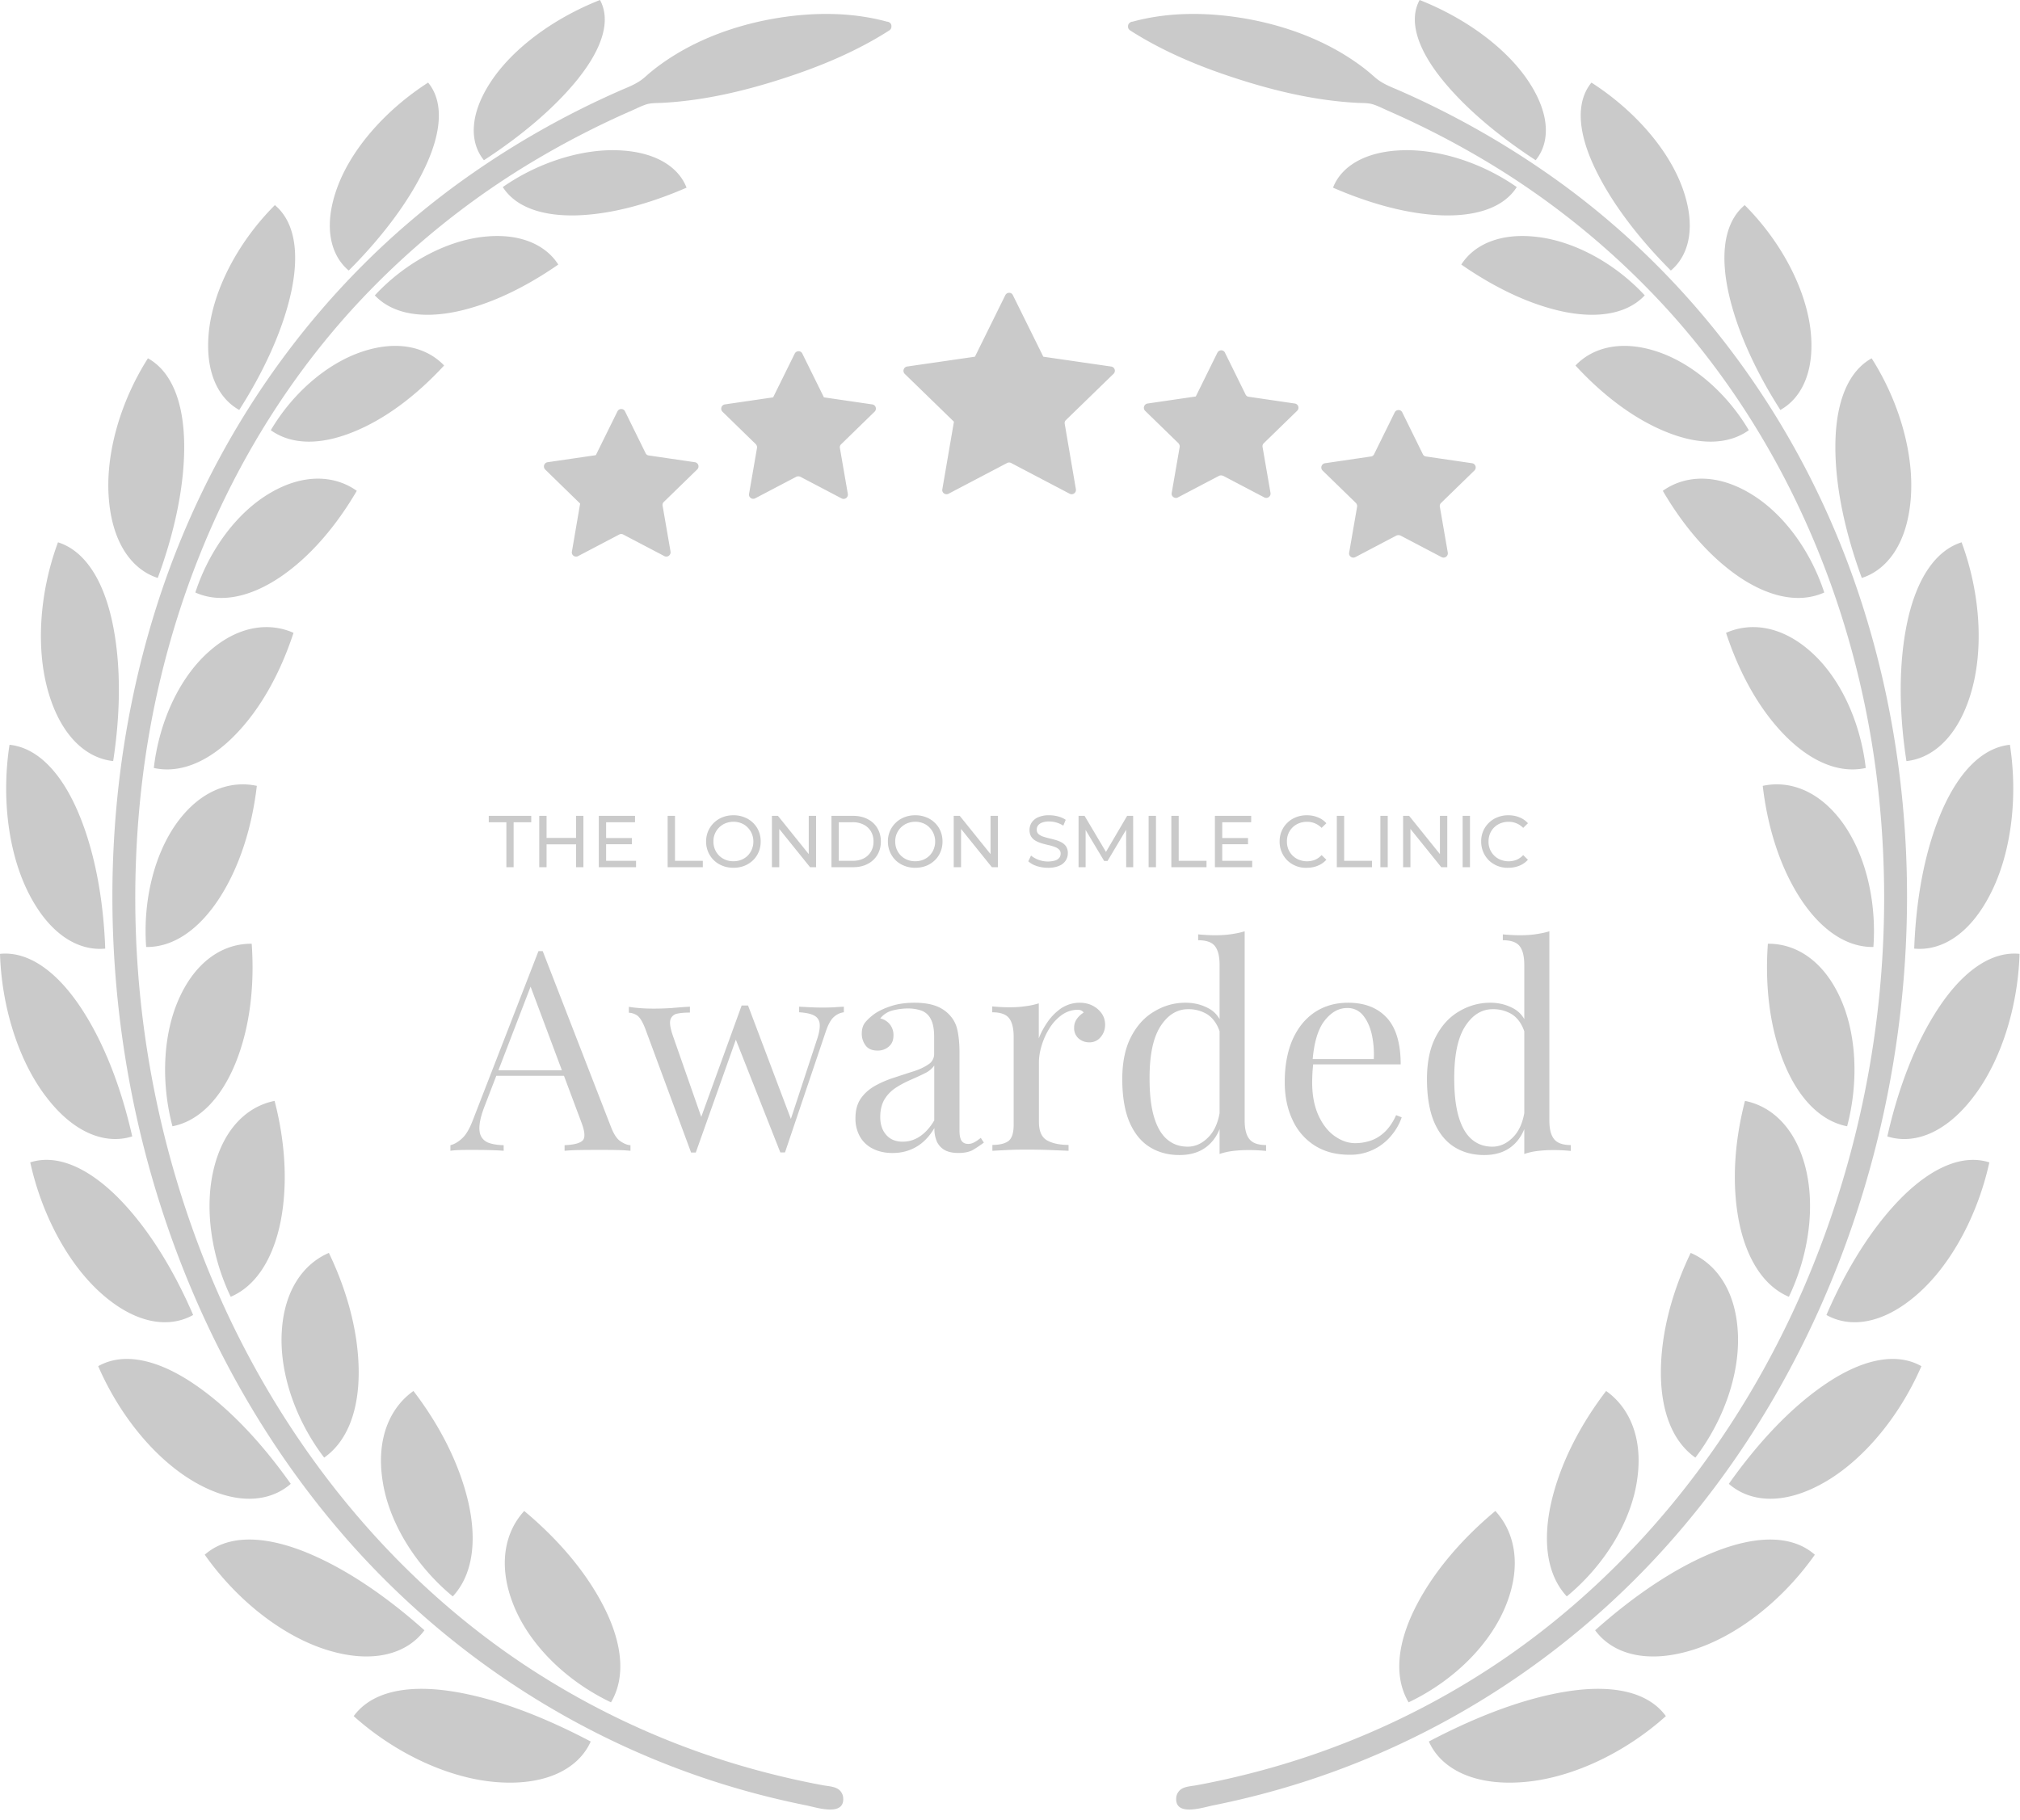 <?xml version="1.0" encoding="UTF-8"?>
<svg xmlns="http://www.w3.org/2000/svg" width="81" height="73" viewBox="0 0 81 73" fill="none">
  <path d="M35.652.894a.118.118 0 0 0-.077-.023C34.092.465 32.503.488 30.997.753c-1.554.277-3.096.842-4.39 1.748-.254.176-.5.37-.73.577-.295.264-.607.382-.965.535a34.978 34.978 0 0 0-6.656 3.831c-5.315 3.908-9.287 9.37-11.53 15.56-2.406 6.668-2.812 14-1.43 20.933 1.29 6.474 4.162 12.67 8.499 17.667 4.231 4.879 9.816 8.457 16.036 10.205.83.235 1.672.435 2.52.606.382.076 1.535.465 1.459-.324a.462.462 0 0 0-.283-.377c-.176-.076-.406-.082-.594-.123-.26-.047-.512-.1-.765-.153a33.468 33.468 0 0 1-2.49-.63 31.966 31.966 0 0 1-8.857-4.172c-5.426-3.673-9.586-8.998-12.176-14.995a39.534 39.534 0 0 1-2.89-20.733c.895-6.78 3.685-13.306 8.275-18.403a32.161 32.161 0 0 1 7.757-6.273 34.935 34.935 0 0 1 3.542-1.795c.183-.082.371-.176.56-.241.205-.07.417-.06.635-.07 1.671-.083 3.325-.472 4.914-.99 1.471-.476 2.919-1.082 4.225-1.918.006 0 .006-.006.012-.012a.165.165 0 0 0 .07-.135V1.053a.16.16 0 0 0-.093-.159z" fill="#CACACA"></path>
  <path d="M24.752 6.026c-1.5-.047-3.219.518-4.59 1.477.489.771 1.513 1.166 2.92 1.136 1.412-.035 2.96-.465 4.448-1.112-.324-.842-1.271-1.454-2.778-1.5zM23.21 3.119C24.177 1.895 24.495.8 24.059 0c-1.907.753-3.525 1.977-4.384 3.29-.865 1.318-.842 2.436-.27 3.136 1.447-.941 2.836-2.083 3.807-3.307zM24.5 68.278c.594-1 .464-2.343-.271-3.802-.736-1.46-1.901-2.784-3.208-3.873-.776.842-1.065 2.172-.435 3.755.624 1.583 2.09 3.049 3.914 3.92zM14.183 68.831c1.706 1.53 3.895 2.536 5.837 2.654 1.948.124 3.202-.588 3.667-1.636-1.866-.983-3.825-1.754-5.644-2.024-1.818-.265-3.172.064-3.86 1.006zM18.156 64.029c.788-.848.983-2.19.624-3.773-.365-1.583-1.177-3.13-2.201-4.466-.93.659-1.495 1.889-1.242 3.572.241 1.671 1.312 3.425 2.819 4.667zM17.02 65.388c-1.524-1.36-3.213-2.53-4.89-3.184-1.678-.647-3.055-.612-3.92.153 1.312 1.86 3.172 3.307 4.979 3.843 1.812.541 3.154.112 3.83-.812zM14.383 54.99c-.012-1.596-.477-3.243-1.195-4.738-1.018.435-1.795 1.5-1.889 3.16-.1 1.654.553 3.549 1.7 5.05.925-.648 1.396-1.884 1.384-3.473zM11.659 59.515c-1.142-1.618-2.496-3.09-3.961-4.06-1.46-.966-2.784-1.213-3.76-.66.882 2.036 2.353 3.802 3.942 4.69 1.595.895 2.937.766 3.779.03zM11.258 48.963c.294-1.536.165-3.22-.247-4.808-1.066.212-2.013 1.07-2.42 2.648-.405 1.571-.146 3.525.66 5.208 1.006-.424 1.707-1.518 2.007-3.048zM7.745 52.741c-.77-1.789-1.795-3.484-3.025-4.72-1.23-1.224-2.46-1.736-3.507-1.4.47 2.136 1.548 4.13 2.907 5.308 1.36 1.183 2.672 1.348 3.625.812zM9.457 42.607c.577-1.441.753-3.113.636-4.755-1.089-.012-2.178.636-2.866 2.095-.689 1.448-.789 3.414-.312 5.226 1.07-.206 1.965-1.13 2.542-2.566zM5.302 45.579c-.43-1.913-1.124-3.778-2.106-5.232-.983-1.453-2.107-2.2-3.196-2.089.07 2.183.77 4.355 1.89 5.785 1.117 1.442 2.377 1.865 3.412 1.536zM5.861 37.982c1.089.017 2.125-.7 2.949-1.978.823-1.283 1.3-2.872 1.489-4.484-1.06-.23-2.243.176-3.184 1.453-.93 1.272-1.39 3.155-1.254 5.009zM4.22 38.046c-.071-1.936-.407-3.89-1.101-5.502-.694-1.607-1.648-2.56-2.737-2.672-.33 2.13-.047 4.373.783 5.985.836 1.63 1.983 2.295 3.054 2.19zM9.44 29.466c1.053-1.083 1.824-2.542 2.33-4.084-.994-.441-2.248-.282-3.419.777-1.17 1.047-1.971 2.801-2.183 4.643 1.065.236 2.219-.253 3.272-1.336zM4.538 30.525c.294-1.907.33-3.884-.041-5.602-.371-1.713-1.124-2.843-2.172-3.172-.747 2.018-.895 4.272-.383 6.02.512 1.754 1.519 2.642 2.596 2.754zM11.235 23.146c1.224-.83 2.265-2.078 3.072-3.46-.872-.619-2.113-.707-3.455.076-1.342.777-2.46 2.289-3.019 4.002.977.44 2.178.206 3.402-.618zM6.326 23.18c.648-1.759 1.077-3.642 1.06-5.354-.018-1.707-.512-2.931-1.454-3.455-1.13 1.777-1.718 3.896-1.565 5.661.147 1.778.947 2.825 1.96 3.149zM17.809 14.66c-.695-.73-1.854-1.036-3.29-.554-1.424.477-2.79 1.672-3.66 3.149.83.594 1.994.606 3.319.065 1.324-.536 2.565-1.507 3.63-2.66zM9.593 16.442c.959-1.5 1.747-3.166 2.089-4.755.335-1.583.123-2.807-.66-3.46-1.435 1.436-2.412 3.278-2.63 4.932-.212 1.671.324 2.795 1.2 3.283zM19.28 9.51c-1.507.2-3.096 1.089-4.25 2.337.671.712 1.801.941 3.202.665 1.406-.283 2.842-.99 4.155-1.901-.518-.813-1.595-1.301-3.108-1.1zM13.983 10.852c1.248-1.248 2.378-2.69 3.06-4.137.683-1.442.748-2.643.124-3.402-1.73 1.112-3.084 2.678-3.643 4.208-.565 1.542-.282 2.707.46 3.33zM45.331.894a.118.118 0 0 1 .077-.023C46.891.465 48.48.488 49.986.753c1.554.277 3.096.842 4.39 1.748.254.176.501.37.73.577.295.264.607.382.966.535a34.957 34.957 0 0 1 6.656 3.831c5.308 3.908 9.286 9.37 11.522 15.56 2.407 6.668 2.813 14 1.43 20.933-1.288 6.474-4.16 12.67-8.498 17.667-4.23 4.879-9.816 8.457-16.036 10.205-.83.235-1.672.435-2.519.606-.382.076-1.536.465-1.46-.324a.462.462 0 0 1 .283-.377c.177-.076.406-.082.594-.123.26-.047.513-.1.766-.153a33.458 33.458 0 0 0 2.489-.63 31.966 31.966 0 0 0 8.857-4.172c5.426-3.673 9.587-8.998 12.176-14.995a39.534 39.534 0 0 0 2.89-20.733c-.895-6.78-3.685-13.306-8.275-18.403a32.163 32.163 0 0 0-7.756-6.273 34.935 34.935 0 0 0-3.543-1.795c-.183-.082-.37-.176-.56-.241-.205-.07-.417-.06-.635-.07-1.671-.083-3.325-.472-4.914-.99-1.471-.476-2.919-1.082-4.225-1.918-.006 0-.006-.006-.012-.012a.165.165 0 0 1-.07-.135V1.053c0-.059.029-.123.1-.159z" fill="#CACACA"></path>
  <path d="M56.23 6.026c1.502-.047 3.22.518 4.591 1.477-.488.771-1.512 1.166-2.919 1.136-1.412-.035-2.96-.465-4.449-1.112.324-.842 1.271-1.454 2.778-1.5zM57.772 3.119C56.807 1.895 56.49.8 56.925 0c1.907.753 3.525 1.977 4.384 3.29.865 1.318.842 2.436.27 3.136-1.447-.941-2.836-2.083-3.807-3.307zM56.484 68.278c-.594-1-.465-2.343.27-3.802.736-1.46 1.902-2.784 3.208-3.873.777.842 1.065 2.172.435 3.755-.623 1.583-2.089 3.049-3.913 3.92zM66.8 68.831c-1.706 1.53-3.896 2.536-5.838 2.654-1.948.124-3.201-.588-3.666-1.636 1.865-.983 3.825-1.754 5.644-2.024 1.818-.265 3.172.064 3.86 1.006zM62.827 64.029c-.788-.848-.982-2.19-.623-3.773.364-1.583 1.177-3.13 2.2-4.466.93.659 1.495 1.889 1.242 3.572-.24 1.671-1.312 3.425-2.819 4.667zM63.963 65.388c1.524-1.36 3.213-2.53 4.89-3.184 1.678-.647 3.055-.611 3.92.154-1.313 1.86-3.172 3.307-4.979 3.842-1.813.542-3.154.112-3.831-.812zM66.6 54.99c.012-1.596.477-3.243 1.195-4.738 1.018.435 1.794 1.5 1.889 3.16.1 1.654-.554 3.549-1.701 5.05-.924-.648-1.395-1.884-1.383-3.473zM69.325 59.515c1.142-1.618 2.495-3.09 3.96-4.06 1.46-.966 2.784-1.213 3.761-.66-.882 2.036-2.354 3.802-3.943 4.69-1.594.895-2.936.766-3.778.03zM69.725 48.963c-.294-1.536-.165-3.219.247-4.808 1.066.212 2.013 1.071 2.42 2.648.405 1.572.146 3.526-.66 5.209-1.006-.424-1.707-1.519-2.007-3.049zM73.238 52.742c.771-1.79 1.795-3.484 3.025-4.72 1.23-1.224 2.46-1.736 3.508-1.4-.471 2.135-1.548 4.13-2.908 5.307-1.359 1.183-2.671 1.348-3.625.813zM71.526 42.607c-.577-1.441-.754-3.113-.636-4.755 1.089-.012 2.177.636 2.866 2.095.689 1.448.789 3.414.312 5.226-1.071-.206-1.966-1.13-2.542-2.566zM75.68 45.58c.43-1.913 1.125-3.779 2.107-5.232.983-1.454 2.107-2.201 3.196-2.09-.07 2.184-.77 4.355-1.889 5.785-1.118 1.442-2.378 1.866-3.413 1.537zM75.12 37.982c-1.088.017-2.124-.7-2.948-1.978-.823-1.283-1.3-2.872-1.488-4.484 1.059-.23 2.242.176 3.183 1.453.93 1.272 1.39 3.155 1.254 5.009zM76.758 38.046c.07-1.936.406-3.89 1.1-5.502.695-1.607 1.648-2.56 2.737-2.672.33 2.13.047 4.373-.783 5.985-.83 1.63-1.977 2.295-3.054 2.19zM71.543 29.466c-1.053-1.083-1.824-2.542-2.33-4.084.995-.441 2.248-.282 3.42.777 1.17 1.047 1.97 2.801 2.182 4.643-1.065.236-2.218-.253-3.272-1.336zM76.446 30.526c-.295-1.907-.33-3.885.04-5.603.371-1.712 1.125-2.842 2.172-3.172.748 2.018.895 4.272.383 6.02-.512 1.754-1.524 2.643-2.595 2.755zM69.749 23.146c-1.224-.83-2.266-2.078-3.072-3.46.87-.619 2.112-.707 3.454.076 1.342.777 2.46 2.289 3.02 4.002-.978.44-2.178.206-3.402-.618zM74.656 23.18c-.647-1.759-1.077-3.642-1.059-5.354.018-1.707.512-2.931 1.454-3.455 1.13 1.777 1.718 3.896 1.565 5.661-.147 1.778-.947 2.825-1.96 3.149zM63.175 14.66c.694-.73 1.854-1.036 3.29-.554 1.424.477 2.789 1.672 3.66 3.149-.83.594-1.995.606-3.32.065-1.323-.536-2.57-1.507-3.63-2.66zM71.39 16.442c-.96-1.5-1.748-3.166-2.089-4.755-.335-1.583-.124-2.807.66-3.46 1.435 1.436 2.412 3.278 2.63 4.932.212 1.671-.324 2.795-1.2 3.283zM61.704 9.51c1.507.2 3.095 1.089 4.249 2.337-.671.712-1.8.941-3.202.665-1.406-.283-2.842-.99-4.154-1.901.518-.813 1.594-1.301 3.107-1.1zM67 10.852c-1.247-1.248-2.377-2.69-3.06-4.137-.683-1.442-.747-2.643-.124-3.402 1.73 1.112 3.084 2.678 3.643 4.208.565 1.542.283 2.707-.459 3.33zM24.828 21.44l-1.648.865c-.123.065-.276-.041-.247-.182l.33-1.925-1.4-1.365c-.1-.1-.048-.27.093-.294l1.936-.283.866-1.754c.064-.13.247-.13.306 0l.823 1.672c.024.053.071.088.13.094l1.842.27a.17.17 0 0 1 .094.295l-1.336 1.3a.164.164 0 0 0-.047.153l.318 1.837a.172.172 0 0 1-.247.182l-1.648-.865a.165.165 0 0 0-.165 0zM31.932 19.121l-1.648.865c-.124.065-.277-.041-.247-.182l.318-1.836c.011-.053-.012-.112-.048-.153l-1.335-1.301c-.1-.1-.048-.27.094-.294l1.936-.283.865-1.753c.065-.13.247-.13.306 0l.865 1.753 1.936.283c.142.017.2.194.094.294l-1.341 1.306a.163.163 0 0 0-.047.154l.317 1.836a.172.172 0 0 1-.247.182l-1.648-.865a.194.194 0 0 0-.17-.006zM40.388 18.568l-2.354 1.236c-.124.064-.277-.041-.247-.183l.465-2.707-1.972-1.918c-.1-.1-.047-.271.094-.295l2.72-.394 1.217-2.466c.065-.13.248-.13.306 0l1.219 2.466 2.718.394a.17.17 0 0 1 .095.295l-1.907 1.853a.163.163 0 0 0-.047.153l.447 2.62a.172.172 0 0 1-.247.182l-2.354-1.236a.175.175 0 0 0-.153 0zM48.88 19.086l-1.648.865c-.123.065-.276-.041-.247-.183l.318-1.836c.012-.052-.012-.111-.047-.153l-1.336-1.3c-.1-.1-.047-.27.094-.294l1.936-.283.865-1.754c.065-.13.247-.13.306 0l.824 1.672c.024.053.07.088.13.094l1.842.27a.17.17 0 0 1 .094.295l-1.336 1.3a.163.163 0 0 0-.047.153l.318 1.837a.172.172 0 0 1-.248.182l-1.647-.865c-.065-.024-.124-.024-.171 0zM55.995 21.48l-1.648.866c-.123.065-.276-.041-.247-.182l.318-1.837c.012-.053-.012-.111-.047-.153l-1.336-1.3c-.1-.1-.047-.27.094-.294l1.842-.271a.156.156 0 0 0 .13-.094l.824-1.672c.064-.13.247-.13.306 0l.823 1.672c.024.053.071.088.13.094l1.842.27c.141.018.2.195.094.295l-1.336 1.3a.163.163 0 0 0-.047.153l.318 1.837a.172.172 0 0 1-.247.182l-1.648-.865a.201.201 0 0 0-.165 0zM21.762 38.147l2.743 7.067c.111.283.24.477.382.565.141.094.27.147.394.153v.224a6.523 6.523 0 0 0-.553-.03c-.218-.005-.435-.005-.653-.005-.294 0-.565 0-.818.005a7.738 7.738 0 0 0-.618.03v-.224c.383-.017.624-.082.73-.194.106-.118.082-.365-.065-.747l-2.09-5.585.183-.147-1.953 5.078c-.118.3-.189.554-.212.76-.024.206 0 .37.064.488a.56.56 0 0 0 .324.26c.153.052.347.081.577.087v.224c-.212-.018-.43-.024-.66-.03-.229-.005-.44-.005-.635-.005-.188 0-.347 0-.477.005-.13.006-.253.012-.364.03v-.224c.147-.035.306-.123.459-.265.159-.14.3-.376.43-.712l2.642-6.808H21.762zm1.371 4.778v.224h-3.348l.112-.224h3.236zM27.665 40.377v.236c-.188 0-.353.011-.494.04a.348.348 0 0 0-.283.23c-.047.13-.012.353.1.677l1.171 3.349-.076-.012 1.654-4.561.223.088-2.06 5.803h-.188l-1.842-4.979c-.118-.3-.235-.476-.353-.541a.701.701 0 0 0-.3-.089v-.235c.147.024.306.041.465.053.159.012.335.018.524.018.229 0 .476-.006.735-.024.259-.023.5-.041.724-.053zm6.173 0v.224a.72.72 0 0 0-.4.188c-.123.106-.235.312-.33.6l-1.63 4.832h-.188l-1.813-4.596.26-1.295h.259l1.753 4.643-.088.065 1.112-3.384c.082-.253.112-.453.094-.6a.406.406 0 0 0-.223-.324c-.13-.07-.33-.112-.6-.13v-.223c.135.006.253.012.347.018.1.006.194.006.288.012a10.583 10.583 0 0 0 .777-.006c.13-.012.259-.018.382-.024zM35.792 46.245c-.306 0-.571-.06-.8-.177a1.208 1.208 0 0 1-.513-.488 1.472 1.472 0 0 1-.176-.73c0-.33.076-.6.23-.812.152-.212.352-.377.588-.506.241-.13.494-.236.759-.318.265-.088.518-.17.76-.247.24-.077.435-.171.588-.277a.482.482 0 0 0 .23-.418v-.694c0-.312-.048-.553-.142-.718a.681.681 0 0 0-.377-.33 1.665 1.665 0 0 0-.53-.082c-.188 0-.388.023-.6.076a.909.909 0 0 0-.512.324.67.67 0 0 1 .53.683c0 .188-.059.335-.182.441a.664.664 0 0 1-.46.165c-.217 0-.376-.07-.476-.206a.786.786 0 0 1-.153-.465c0-.194.047-.353.147-.47.1-.119.223-.23.37-.336.171-.118.395-.224.672-.312.27-.088.582-.13.93-.13.305 0 .57.036.788.106.218.07.394.177.541.312.195.182.324.4.383.66.059.258.088.564.088.93v3.124c0 .188.03.324.083.406.058.082.147.124.264.124a.482.482 0 0 0 .236-.06c.076-.035.165-.1.27-.182l.124.189a4.963 4.963 0 0 1-.447.3c-.141.076-.336.117-.571.117-.218 0-.4-.035-.541-.111a.747.747 0 0 1-.318-.33 1.28 1.28 0 0 1-.106-.559c-.2.336-.441.589-.724.753-.282.165-.6.248-.953.248zm.406-.454c.247 0 .476-.07.688-.211.212-.142.406-.354.577-.642v-2.201a.981.981 0 0 1-.394.318c-.171.088-.36.17-.56.259-.2.088-.394.188-.576.306-.183.117-.336.27-.453.453-.118.188-.183.43-.183.73s.083.541.242.718c.158.182.382.27.659.27zM43.29 40.218c.2 0 .382.041.535.124.153.082.27.188.36.318.087.13.129.276.129.441a.75.75 0 0 1-.177.494.573.573 0 0 1-.465.212.642.642 0 0 1-.418-.153.546.546 0 0 1-.182-.435.59.59 0 0 1 .118-.365.932.932 0 0 1 .264-.241c-.053-.077-.129-.112-.235-.112-.23 0-.447.07-.641.206a1.88 1.88 0 0 0-.495.535 2.79 2.79 0 0 0-.312.689c-.076.241-.111.47-.111.683v2.383c0 .365.105.612.317.736.212.123.506.188.871.188v.235l-.73-.03a26.625 26.625 0 0 0-1-.017c-.253 0-.506.006-.76.018-.252.012-.44.023-.564.03v-.236c.306 0 .524-.059.66-.17.129-.113.193-.325.193-.642v-3.52c0-.335-.059-.588-.182-.747-.118-.159-.347-.241-.677-.241v-.236c.241.024.47.036.695.036.217 0 .423-.012.623-.042.2-.023.383-.064.548-.117v1.406c.082-.217.2-.435.353-.659.153-.223.341-.406.559-.559.223-.135.459-.212.724-.212zM47.55 40.218c.33 0 .642.076.93.235.288.16.483.43.577.813l-.147.111c-.106-.312-.271-.541-.489-.688a1.43 1.43 0 0 0-.783-.212c-.44 0-.812.23-1.106.689-.294.459-.441 1.159-.435 2.112 0 .606.058 1.113.176 1.513.118.4.288.7.518.9.23.2.506.3.836.3.312 0 .6-.135.853-.406.253-.27.406-.665.459-1.189l.135.16c-.058.57-.24 1.006-.547 1.312-.306.306-.712.459-1.23.459-.465 0-.87-.112-1.218-.336-.347-.223-.612-.565-.8-1.012-.183-.447-.277-1.018-.277-1.695 0-.682.118-1.248.353-1.7.236-.454.547-.795.936-1.019a2.376 2.376 0 0 1 1.26-.347zm2.36-2.866v7.586c0 .335.059.588.188.747.124.16.348.241.671.241v.236a6.874 6.874 0 0 0-.694-.035c-.218 0-.424.011-.624.035-.2.023-.383.065-.547.123V38.7c0-.336-.06-.589-.183-.748-.117-.159-.347-.241-.676-.241v-.235c.24.023.47.035.694.035.218 0 .424-.012.624-.041.2-.03.382-.065.547-.118zM54.059 40.218c.659 0 1.177.2 1.548.6.37.4.559 1.025.559 1.872h-3.967l-.011-.212h2.9a3.779 3.779 0 0 0-.087-1.018c-.077-.312-.195-.56-.354-.747a.782.782 0 0 0-.623-.283c-.348 0-.648.17-.918.518-.265.347-.424.895-.477 1.642l.035.047c-.017.112-.023.235-.035.37-.006.136-.012.272-.012.407 0 .512.083.947.247 1.312.165.365.383.648.648.836.264.188.541.288.824.288.223 0 .435-.035.641-.106.2-.07.388-.188.56-.353.17-.165.323-.388.446-.665l.224.089a2.263 2.263 0 0 1-.406.717 2.111 2.111 0 0 1-1.695.783c-.541 0-1-.124-1.389-.37a2.377 2.377 0 0 1-.889-1.03c-.206-.436-.311-.942-.311-1.513 0-.66.105-1.224.311-1.7.212-.477.507-.842.89-1.101.382-.253.829-.383 1.34-.383zM59.768 40.218c.33 0 .641.076.93.235.288.16.482.43.577.813l-.148.111c-.106-.312-.27-.541-.488-.688a1.43 1.43 0 0 0-.783-.212c-.441 0-.812.23-1.106.689-.294.459-.441 1.159-.436 2.112 0 .606.06 1.113.177 1.513.118.4.288.7.518.9.23.2.506.3.835.3.312 0 .6-.135.854-.406.253-.27.406-.665.459-1.189l.135.16c-.059.57-.241 1.006-.547 1.312-.306.306-.712.459-1.23.459-.465 0-.871-.112-1.218-.336-.347-.223-.612-.565-.8-1.012-.183-.447-.277-1.018-.277-1.695 0-.682.117-1.248.353-1.7.235-.454.547-.795.935-1.019a2.406 2.406 0 0 1 1.26-.347zm2.36-2.866v7.586c0 .335.059.588.188.747.124.16.347.241.671.241v.236a6.87 6.87 0 0 0-.694-.035c-.218 0-.424.011-.624.035-.2.023-.383.065-.547.123V38.7c0-.336-.06-.589-.183-.748-.118-.159-.347-.241-.677-.241v-.235c.242.023.471.035.695.035.217 0 .423-.012.623-.041.2-.03.383-.065.548-.118zM20.305 34.782v-1.804h-.706v-.256h1.703v.256h-.706v1.804h-.291zm2.795-2.06h.294v2.06H23.1v-2.06zm-1.183 2.06h-.294v-2.06h.294v2.06zm1.21-.918h-1.24v-.256h1.24v.256zm1.152-.253h1.059v.25h-1.06v-.25zm.026.915h1.2v.256h-1.494v-2.06h1.453v.256h-1.159v1.548zm2.467.256v-2.06h.295v1.804h1.115v.256h-1.41zm2.64.023c-.157 0-.303-.026-.439-.08a1.059 1.059 0 0 1-.347-.22 1.041 1.041 0 0 1-.312-.753c0-.151.028-.29.083-.418a1.037 1.037 0 0 1 .577-.556c.133-.053.279-.08.438-.08.157 0 .3.027.432.08a1 1 0 0 1 .348.22c.1.095.176.206.23.333.054.128.081.268.081.42 0 .154-.027.294-.082.422a.985.985 0 0 1-.23.335 1.062 1.062 0 0 1-.347.22 1.186 1.186 0 0 1-.432.077zm0-.262c.114 0 .219-.02.315-.059a.743.743 0 0 0 .42-.417.79.79 0 0 0 .062-.315.79.79 0 0 0-.23-.565.722.722 0 0 0-.252-.168.824.824 0 0 0-.315-.059.855.855 0 0 0-.32.06.76.76 0 0 0-.254.167.767.767 0 0 0-.23.565c0 .114.02.219.06.315.04.096.098.18.17.253.073.07.157.125.253.164.098.04.205.06.32.06zm1.541.239v-2.06h.242l1.362 1.692h-.127v-1.692h.295v2.06h-.242l-1.362-1.692h.127v1.692h-.295zm2.388 0v-2.06h.868c.22 0 .413.043.58.13.169.086.299.206.391.361.094.155.142.335.142.539 0 .204-.048.383-.142.538a.944.944 0 0 1-.391.362c-.167.087-.36.13-.58.13h-.868zm.294-.256h.556c.171 0 .318-.033.442-.097a.706.706 0 0 0 .291-.271.79.79 0 0 0 .103-.406.78.78 0 0 0-.103-.406.706.706 0 0 0-.291-.27.94.94 0 0 0-.442-.098h-.556v1.548zm3.067.28c-.157 0-.303-.027-.438-.08a1.06 1.06 0 0 1-.348-.22 1.044 1.044 0 0 1-.312-.754 1.012 1.012 0 0 1 .312-.75c.098-.097.214-.171.348-.224.133-.053.28-.08.438-.08.157 0 .301.027.433.08a1 1 0 0 1 .347.22c.1.095.176.206.23.333.054.128.082.268.082.42 0 .154-.028.294-.083.422a.985.985 0 0 1-.23.335 1.062 1.062 0 0 1-.346.22 1.186 1.186 0 0 1-.433.077zm0-.263c.114 0 .219-.02.315-.059a.743.743 0 0 0 .42-.417.79.79 0 0 0 .062-.315.79.79 0 0 0-.23-.565.722.722 0 0 0-.252-.168.824.824 0 0 0-.315-.059.854.854 0 0 0-.32.06.76.76 0 0 0-.254.167.766.766 0 0 0-.23.565c0 .114.02.219.06.315a.8.8 0 0 0 .17.253c.073.07.157.125.253.164.098.04.205.06.321.06zm1.541.239v-2.06h.242l1.362 1.692h-.127v-1.692h.295v2.06h-.242l-1.362-1.692h.127v1.692h-.295zm3.779.023c-.157 0-.307-.023-.45-.07a.939.939 0 0 1-.339-.189l.11-.23a1.083 1.083 0 0 0 .971.197.351.351 0 0 0 .164-.11.276.276 0 0 0 .053-.166.22.22 0 0 0-.07-.17.48.48 0 0 0-.18-.103 1.77 1.77 0 0 0-.242-.07 4.841 4.841 0 0 1-.267-.069 1.298 1.298 0 0 1-.244-.103.508.508 0 0 1-.177-.164.495.495 0 0 1-.068-.271c0-.106.028-.203.083-.291a.581.581 0 0 1 .259-.215 1.06 1.06 0 0 1 .447-.083c.12 0 .238.016.356.047.118.032.22.077.306.136l-.097.235a1.056 1.056 0 0 0-.565-.168.787.787 0 0 0-.286.045.358.358 0 0 0-.164.117.287.287 0 0 0-.05.165c0 .073.022.13.067.174a.515.515 0 0 0 .18.103c.074.025.156.049.244.07.088.02.177.043.265.068.09.026.171.059.244.1a.5.5 0 0 1 .18.165.473.473 0 0 1 .067.265.536.536 0 0 1-.35.506c-.118.053-.267.08-.447.08zm1.227-.023v-2.06h.241l.924 1.557h-.13l.913-1.557h.241l.003 2.06h-.282l-.003-1.616h.068l-.813 1.366h-.135l-.818-1.366h.074v1.616h-.283zm2.81 0v-2.06h.295v2.06h-.295zm.911 0v-2.06h.295v1.804h1.115v.256h-1.41zm2.015-1.171h1.06v.25h-1.06v-.25zm.027.915h1.2v.256h-1.495v-2.06h1.454v.256h-1.16v1.548zm3.388.28a1.069 1.069 0 0 1-.78-.297 1.053 1.053 0 0 1-.309-.756c0-.154.028-.294.083-.422.055-.127.131-.238.23-.332.097-.096.212-.17.343-.221.134-.053.279-.08.436-.08.159 0 .305.028.438.083.136.053.25.132.345.238l-.192.186a.805.805 0 0 0-.58-.244.877.877 0 0 0-.323.058.757.757 0 0 0-.486.733.767.767 0 0 0 .486.733.877.877 0 0 0 .639 0 .763.763 0 0 0 .264-.189l.192.186a.914.914 0 0 1-.345.24c-.133.056-.28.083-.441.083zm1.205-.024v-2.06h.295v1.804h1.115v.256h-1.41zm1.747 0v-2.06h.295v2.06h-.295zm.911 0v-2.06h.242l1.362 1.692h-.127v-1.692h.295v2.06h-.241L56.43 33.09h.127v1.692h-.295zm2.388 0v-2.06h.294v2.06h-.294zm1.832.023a1.07 1.07 0 0 1-.78-.297 1.053 1.053 0 0 1-.309-.756 1.01 1.01 0 0 1 .312-.753c.098-.096.213-.17.345-.221a1.17 1.17 0 0 1 .435-.08c.159 0 .305.028.439.083.135.053.25.132.344.238l-.191.186a.804.804 0 0 0-.58-.244.878.878 0 0 0-.324.058.756.756 0 0 0-.427.418.824.824 0 0 0-.058.315.765.765 0 0 0 .486.733.878.878 0 0 0 .638 0 .763.763 0 0 0 .265-.189l.19.186a.913.913 0 0 1-.343.24 1.15 1.15 0 0 1-.442.083z" fill="#CACACA"></path>
</svg>
